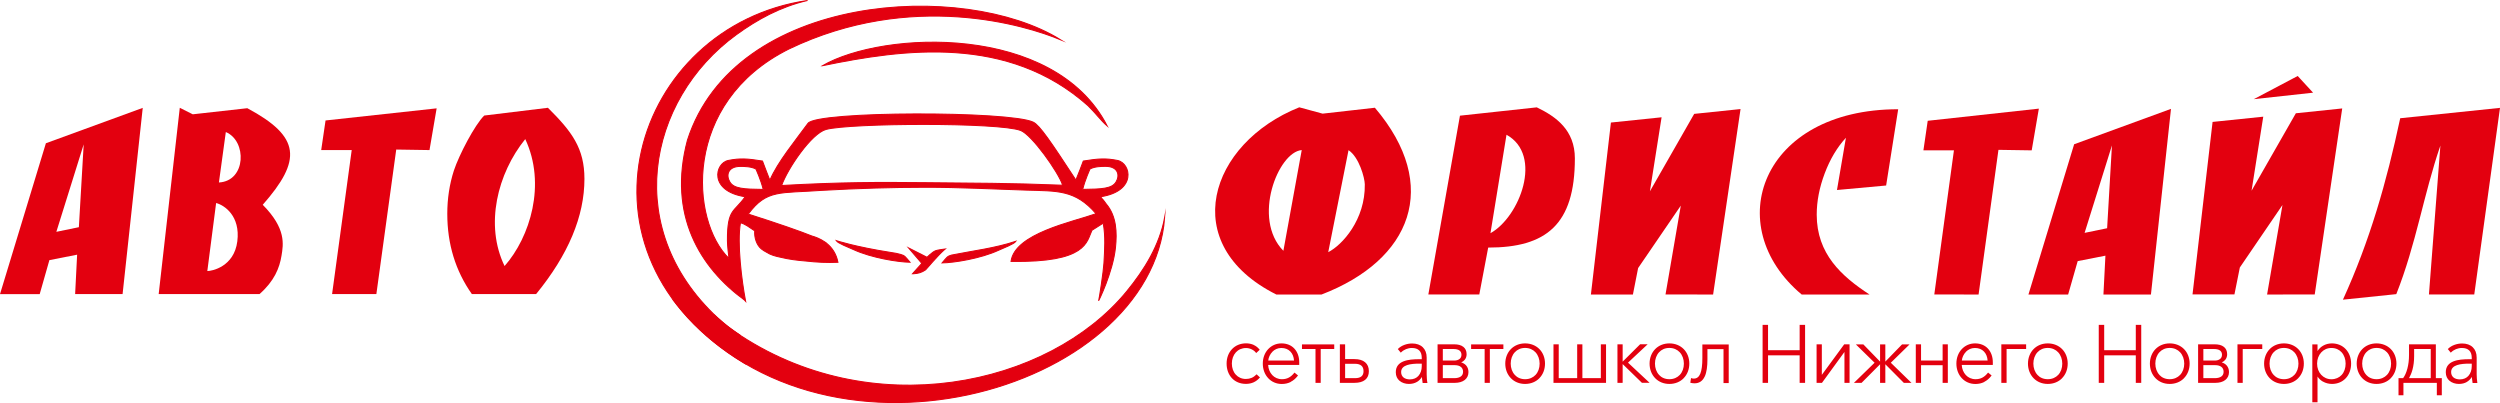 <?xml version="1.0" encoding="UTF-8"?>
<svg id="Layer_2" xmlns="http://www.w3.org/2000/svg" viewBox="0 0 528.41 85.2">
  <defs>
    <style>
      .cls-1, .cls-2 {
        fill: #e3000f;
      }

      .cls-2 {
        fill-rule: evenodd;
      }

      .cls-3 {
        fill: none;
        stroke: #e3000f;
        stroke-miterlimit: 22.93;
        stroke-width: .22px;
      }
    </style>
  </defs>
  <g id="Layer_1-2" data-name="Layer_1">
    <g>
      <path class="cls-1" d="M518.55,79.76c.36.31.88.43,1.37.43.8,0,1.4-.29,1.81-.74.48-.53.71-1.28.71-2.04v-.55h-.48c-.89,0-1.88.05-2.63.31-.73.25-1.25.69-1.25,1.46,0,.52.19.88.48,1.13M521.41,80.73c-.49.29-1.06.42-1.7.42-.69,0-1.46-.21-2.01-.7-.45-.4-.75-.98-.75-1.77,0-1.22.65-1.91,1.62-2.3.94-.38,2.18-.46,3.39-.46h.48v-.26c0-.71-.18-1.24-.53-1.58-.36-.36-.89-.53-1.57-.53-.43,0-.84.09-1.22.24-.39.16-.75.39-1.03.67l-.08.08-.07-.08-.5-.61-.06-.07.06-.06c.34-.34.8-.63,1.32-.82.5-.19,1.06-.3,1.64-.3.92,0,1.71.26,2.26.8.51.5.82,1.22.82,2.18v3.48c0,.31.01.65.04.97.02.3.05.59.09.8l.02.12h-1.02v-.08c-.05-.22-.09-.5-.11-.79-.01-.14-.02-.28-.03-.41-.3.47-.66.83-1.09,1.07ZM509.92,78.1c-.19.72-.45,1.32-.74,1.83h4.59v-6.16h-3.51v1.5c0,1.11-.13,2.04-.34,2.83ZM507.91,83.54h-.95v-3.61h.97c.35-.47.68-1.16.91-2.05h0c.21-.8.34-1.75.34-2.85v-2.25h5.67v7.15h1.26v3.61h-1.05v-2.61h-7.06v2.61h-.1ZM500.13,79.24c.52.57,1.27.91,2.19.91s1.67-.35,2.2-.91c.56-.6.87-1.44.87-2.38s-.31-1.79-.87-2.4c-.53-.57-1.28-.92-2.2-.92s-1.66.35-2.18.92c-.55.6-.86,1.45-.86,2.39s.31,1.79.86,2.38ZM505.33,79.94c-.74.76-1.79,1.21-3.02,1.21s-2.26-.45-3-1.21c-.75-.77-1.19-1.85-1.19-3.08s.44-2.31,1.18-3.07c.74-.76,1.79-1.21,3.01-1.21s2.28.45,3.02,1.2c.75.76,1.19,1.83,1.19,3.07s-.44,2.32-1.19,3.08ZM494.94,79.25c.55-.6.84-1.45.84-2.39s-.3-1.79-.85-2.4c-.51-.56-1.24-.91-2.15-.91s-1.62.36-2.16.94c-.55.6-.87,1.43-.87,2.37s.32,1.77.87,2.36c.54.58,1.29.94,2.16.94s1.64-.34,2.15-.9ZM491,80.67c-.46-.26-.86-.62-1.16-1.09v5.45h-1.1v-12.24h1.1v1.41c.31-.49.71-.86,1.17-1.13.57-.33,1.21-.49,1.86-.49,1.2,0,2.21.45,2.92,1.2.73.77,1.15,1.85,1.15,3.08s-.41,2.32-1.14,3.09c-.71.75-1.7,1.2-2.9,1.2-.65,0-1.32-.16-1.9-.49ZM480.56,79.24c.52.57,1.27.91,2.19.91s1.67-.35,2.2-.91c.56-.6.86-1.44.86-2.38s-.31-1.79-.87-2.4c-.53-.57-1.28-.92-2.2-.92s-1.66.35-2.18.92c-.55.6-.86,1.45-.86,2.39s.31,1.79.86,2.38ZM485.76,79.94c-.74.76-1.79,1.21-3.02,1.21s-2.26-.45-3-1.21c-.75-.77-1.19-1.85-1.19-3.08s.44-2.31,1.18-3.07c.74-.76,1.79-1.21,3.01-1.21s2.28.45,3.02,1.2c.75.76,1.19,1.83,1.19,3.07s-.44,2.32-1.19,3.08ZM473.93,80.93h-1.01v-8.15h5.24v.98h-4.13v7.16h-.1ZM465.71,73.77v2.44h2.43c.4,0,.82-.1,1.12-.35.24-.19.39-.48.39-.88s-.16-.7-.41-.89c-.31-.23-.76-.32-1.25-.32h-2.28ZM465.71,77.18v2.75h2.41c.56,0,1.06-.11,1.4-.36h0c.29-.21.47-.54.47-.99s-.17-.8-.45-1.02c-.32-.26-.78-.38-1.3-.38h-2.53ZM468.26,80.93h-3.66v-8.15h3.58c.68,0,1.39.14,1.89.55.4.33.67.82.67,1.55,0,.47-.15.87-.4,1.17-.2.24-.46.43-.75.55.39.11.76.32,1.03.62.31.35.51.82.51,1.42,0,.72-.29,1.28-.78,1.67-.51.41-1.25.61-2.08.61ZM456.41,79.24c.52.57,1.27.91,2.19.91s1.67-.35,2.2-.91c.56-.6.87-1.44.87-2.38s-.31-1.79-.87-2.4c-.53-.57-1.28-.92-2.2-.92s-1.66.35-2.18.92c-.55.6-.86,1.45-.86,2.39s.31,1.79.86,2.38ZM461.62,79.94c-.74.76-1.79,1.21-3.02,1.21s-2.26-.45-3-1.21c-.75-.77-1.19-1.85-1.19-3.08s.44-2.31,1.18-3.07c.74-.76,1.79-1.21,3.01-1.21s2.28.45,3.02,1.2c.75.76,1.19,1.83,1.19,3.07s-.44,2.32-1.19,3.08ZM444.65,80.93h-1.05v-12.27h1.15v5.36h6.68v-5.36h1.15v12.27h-1.15v-5.82h-6.68v5.82h-.1ZM430.64,79.24c.52.57,1.27.91,2.19.91s1.67-.35,2.2-.91c.56-.6.86-1.44.86-2.38s-.31-1.79-.87-2.4c-.53-.57-1.28-.92-2.2-.92s-1.66.35-2.18.92c-.55.6-.86,1.45-.86,2.39s.31,1.79.86,2.38ZM435.85,79.94c-.74.76-1.79,1.21-3.02,1.21s-2.26-.45-3-1.21c-.75-.77-1.19-1.85-1.19-3.08s.44-2.31,1.18-3.07c.74-.76,1.79-1.21,3.01-1.21s2.28.45,3.02,1.2c.75.76,1.19,1.83,1.19,3.07s-.44,2.32-1.19,3.08ZM424.02,80.93h-1.01v-8.15h5.24v.98h-4.13v7.16h-.1ZM419.42,80.73c-.58.29-1.21.43-1.89.43-1.16,0-2.17-.46-2.88-1.23-.72-.77-1.14-1.85-1.14-3.08s.42-2.28,1.12-3.04c.71-.77,1.7-1.23,2.82-1.23,1.18,0,2.09.42,2.71,1.08.7.74,1.05,1.78,1.05,2.9v.58h-6.57c.04.82.35,1.58.87,2.14.5.53,1.2.87,2.05.87.57,0,1.04-.12,1.45-.34.42-.22.78-.55,1.13-.98l.06-.08.08.06.6.49.07.06-.06.08c-.43.57-.93.99-1.49,1.27ZM415.56,74.33c-.52.52-.84,1.23-.9,1.88h5.45c-.05-.78-.32-1.45-.78-1.92-.45-.47-1.1-.74-1.9-.74s-1.41.32-1.88.78ZM405.94,80.93h-1.01v-8.15h1.11v3.43h4.56v-3.43h1.1v8.15h-1.1v-3.74h-4.56v3.74h-.1ZM393.42,80.93h-1.58l.18-.17,4.2-4.09-3.79-3.71-.17-.17h1.58l.03.03,3.51,3.61v-3.64h1.11v3.64l3.51-3.61.03-.03h1.58l-.17.17-3.79,3.71,4.2,4.09.18.17h-1.62l-.03-.03-3.89-3.91v3.94h-1.11v-3.94l-3.89,3.91-.03.03h-.04ZM385.04,80.93h-1.08v-8.15h1.11v6.45l4.7-6.41.03-.04h1.13v8.15h-1.08v-6.54l-4.73,6.5-.03.04h-.05ZM373.6,80.93h-1.05v-12.27h1.15v5.36h6.68v-5.36h1.15v12.27h-1.15v-5.82h-6.68v5.82h-.1ZM360.32,79.56c-.42.92-1.11,1.46-2.17,1.46-.11,0-.27-.01-.41-.03-.15-.02-.29-.05-.38-.07l-.08-.02v-.08s.13-.8.13-.8l.02-.12.11.04c.06.02.14.04.22.06.08.01.17.02.26.02.62,0,1.07-.34,1.36-1.03.3-.72.44-1.82.44-3.32v-2.86h5.57v8.15h-1.1v-7.16h-3.4v2.17c0,1.46-.16,2.72-.57,3.62h0ZM350.66,79.24c.52.57,1.27.91,2.19.91s1.67-.35,2.2-.91c.56-.6.86-1.44.86-2.38s-.31-1.79-.87-2.4c-.53-.57-1.28-.92-2.2-.92s-1.66.35-2.18.92c-.55.6-.86,1.45-.86,2.39s.31,1.79.86,2.38ZM355.87,79.94c-.74.76-1.79,1.21-3.02,1.21s-2.26-.45-3-1.21c-.75-.77-1.19-1.85-1.19-3.08s.44-2.31,1.18-3.07c.74-.76,1.79-1.21,3.01-1.21s2.28.45,3.02,1.2c.75.76,1.19,1.83,1.19,3.07s-.44,2.32-1.19,3.08ZM342.87,80.93h-1v-8.15h1.1v3.66l3.66-3.64.03-.03h1.59l-.18.17-3.97,3.71,4.38,4.09.18.17h-1.62l-.03-.03-4.04-3.93v3.96h-.1ZM339.35,80.93h-11v-8.15h1.11v7.15h3.9v-7.15h1.1v7.15h3.9v-7.15h1.1v8.15h-.1ZM320.17,79.24c.52.57,1.27.91,2.19.91s1.67-.35,2.2-.91c.56-.6.86-1.44.86-2.38s-.31-1.79-.87-2.4c-.53-.57-1.28-.92-2.2-.92s-1.66.35-2.18.92c-.55.6-.86,1.45-.86,2.39s.31,1.79.86,2.38ZM325.37,79.94c-.74.76-1.79,1.21-3.02,1.21s-2.26-.45-3-1.21c-.75-.77-1.19-1.85-1.19-3.08s.44-2.31,1.18-3.07c.74-.76,1.79-1.21,3.01-1.21s2.28.45,3.02,1.2c.75.76,1.19,1.83,1.19,3.07s-.44,2.32-1.19,3.08ZM314.8,80.93h-1v-7.16h-2.86v-.98h6.82v.98h-2.86v7.16h-.1ZM304.96,73.77v2.44h2.43c.39,0,.82-.1,1.12-.35.24-.19.39-.48.39-.88s-.16-.7-.41-.89c-.31-.23-.76-.32-1.25-.32h-2.28ZM304.96,77.18v2.75h2.41c.56,0,1.06-.11,1.4-.36h0c.29-.21.47-.54.47-.99s-.17-.8-.45-1.02c-.32-.26-.78-.38-1.3-.38h-2.53ZM307.51,80.93h-3.66v-8.15h3.58c.68,0,1.39.14,1.89.55.4.33.67.82.67,1.55,0,.47-.15.87-.4,1.17-.2.24-.46.43-.75.55.39.11.76.32,1.03.62.31.35.51.82.51,1.42,0,.72-.29,1.28-.78,1.67-.51.4-1.25.61-2.08.61ZM296.62,79.76c.36.31.89.43,1.37.43.8,0,1.4-.29,1.81-.74.48-.53.71-1.28.71-2.04v-.55h-.48c-.89,0-1.88.05-2.63.31-.73.25-1.25.69-1.25,1.46,0,.52.19.88.48,1.13ZM299.48,80.73c-.49.29-1.06.42-1.7.42-.69,0-1.46-.21-2.01-.7-.45-.4-.75-.98-.75-1.77,0-1.22.65-1.91,1.62-2.3.94-.38,2.18-.46,3.39-.46h.48v-.26c0-.71-.18-1.24-.53-1.58-.36-.36-.89-.53-1.57-.53-.43,0-.84.09-1.22.24-.39.16-.75.39-1.03.67l-.08.08-.07-.08-.5-.61-.06-.07.06-.06c.34-.34.8-.63,1.32-.82.5-.19,1.06-.3,1.64-.3.92,0,1.71.26,2.26.8.51.5.82,1.22.82,2.18v3.48c0,.31.01.66.04.98.02.3.05.59.1.8l.02.12h-1.02v-.08c-.05-.22-.09-.5-.11-.79-.01-.14-.02-.28-.03-.41-.3.47-.66.83-1.09,1.07ZM284.31,76.89v3.04h2.08c.66,0,1.11-.14,1.4-.4.28-.25.41-.62.41-1.07,0-.49-.13-.9-.45-1.17-.29-.25-.73-.4-1.36-.4h-2.08ZM286.29,80.93h-3.09v-8.15h1.11v3.12h1.98c.98,0,1.73.23,2.24.66.53.44.8,1.09.8,1.89s-.26,1.42-.79,1.84c-.51.41-1.26.63-2.25.63ZM279.05,80.93h-1v-7.16h-2.86v-.98h6.82v.98h-2.86v7.16h-.1ZM272.82,80.73c-.58.29-1.21.43-1.89.43-1.16,0-2.17-.46-2.88-1.23-.72-.77-1.14-1.85-1.14-3.08s.42-2.28,1.12-3.04c.71-.77,1.7-1.23,2.82-1.23,1.18,0,2.09.42,2.71,1.08.7.74,1.05,1.78,1.05,2.9v.58h-6.57c.04.82.35,1.58.87,2.14.5.53,1.2.87,2.05.87.57,0,1.04-.12,1.45-.34.42-.22.78-.55,1.13-.98l.06-.08.08.06.6.49.07.06-.06.08c-.43.57-.93.99-1.49,1.27ZM268.96,74.33c-.52.52-.84,1.23-.9,1.88h5.45c-.05-.78-.32-1.45-.78-1.92-.45-.47-1.1-.74-1.9-.74s-1.41.32-1.88.78ZM264.98,72.91c.47.21.89.53,1.22.95l.06.07-.07.06-.6.56-.08.07-.07-.09c-.22-.29-.54-.53-.9-.7-.36-.17-.77-.27-1.17-.27-.89,0-1.63.34-2.15.91-.54.59-.85,1.43-.85,2.37s.3,1.77.84,2.35c.51.57,1.25.91,2.12.91.45,0,.85-.08,1.21-.23.38-.16.7-.4.99-.69l.07-.07.07.07.57.53.07.06-.06.07c-.35.41-.78.74-1.28.97-.48.21-1.02.33-1.62.33-1.23,0-2.24-.44-2.95-1.19-.73-.77-1.14-1.85-1.14-3.1s.42-2.31,1.16-3.08c.72-.75,1.74-1.2,2.95-1.2.58,0,1.13.11,1.62.33Z"/>
      <path class="cls-1" d="M111.02,29.4c-5.88,7.27-8.59,18.14-4.37,26.83,5.41-6.14,8.84-17.31,4.37-26.83M115.81,22.78c5.07,5.03,7.72,8.55,7.72,15.03,0,7.89-3.4,16.01-10.21,24.34h-13.59c-3.46-4.91-5.19-10.57-5.19-16.97,0-3.18.46-6.22,1.39-9.12,1.09-3.3,4.41-9.67,6.42-11.64l13.47-1.64Z"/>
      <polygon class="cls-1" points="92.29 22.9 90.78 31.72 83.75 31.61 79.55 62.16 70.19 62.16 74.34 31.72 67.89 31.72 68.81 25.46 92.29 22.9"/>
      <path class="cls-1" d="M45.68,42.91l-1.86,14.38c.99,0,5.66-.92,6.34-6.28.68-5.38-2.75-7.66-4.48-8.1M47.73,27.91h0l-1.46,10.66c5.78-.3,5.95-8.79,1.46-10.66ZM55.54,43.29c5,5.05,4.34,8.38,3.97,10.71-.42,2.66-1.55,5.42-4.65,8.15h-21.32l4.46-39.37,2.74,1.38,11.53-1.29c11.33,6.06,11.56,10.98,3.26,20.42Z"/>
      <path class="cls-1" d="M17.69,30.51l-5.78,18.49,4.76-.98,1.02-17.51ZM25.91,62.16h-10.03l.42-8.33-5.86,1.15-2.05,7.19H0l9.7-31.89,20.47-7.48-4.26,39.37Z"/>
      <path class="cls-1" d="M528.41,22.8l-5.44,39.44h-9.58s2.42-31.47,2.42-31.47c-3.56,10.36-5.12,20.83-9.32,31.4l-11.28,1.17c5.68-12.43,9.24-24.9,12.11-38.35l21.08-2.19Z"/>
      <path class="cls-1" d="M401.21,23.08l-2.55,16.13-10.39.95,1.89-11.04c-1.85,2.01-3.35,4.52-4.48,7.52-1.13,3-1.69,5.91-1.69,8.73,0,8.29,5.23,13.01,11.16,16.88h-14.34c-17.31-14.5-8.55-39.16,20.39-39.16"/>
      <polygon class="cls-1" points="367.89 23.05 362.09 62.25 352.03 62.24 355.26 43.46 346.24 56.66 345.14 62.25 336.26 62.25 340.49 25.9 351.2 24.79 348.73 40.44 358.09 24.07 367.89 23.05"/>
      <polygon class="cls-1" points="430.94 22.96 429.43 31.78 422.4 31.67 418.2 62.25 408.84 62.24 412.99 31.78 406.54 31.78 407.45 25.53 430.94 22.96"/>
      <path class="cls-1" d="M446.39,30.73l-5.78,18.49,4.76-.98,1.02-17.51ZM454.62,62.25h-10.03s.42-8.21.42-8.21l-5.86,1.15-2.02,7.06h-8.39s9.66-31.76,9.66-31.76l20.47-7.48-4.24,39.25Z"/>
      <polygon class="cls-1" points="495.06 22.92 489.25 62.24 479.18 62.25 482.43 43.33 473.42 56.54 472.28 62.23 463.42 62.23 467.66 25.77 478.37 24.66 475.9 40.31 485.26 23.94 495.06 22.92"/>
      <polygon class="cls-2" points="485.65 16.06 476.37 20.96 488.9 19.59 485.65 16.06"/>
      <path class="cls-1" d="M318.42,28.48l-3.39,20.81c6.17-3.43,11.2-16.48,3.39-20.81M332.87,33.49c0,14.02-6.09,18.84-18.32,18.84l-1.88,9.91h-10.77s6.68-37.79,6.68-37.79l16.24-1.76c4.08,1.96,8.05,4.81,8.05,10.8Z"/>
      <path class="cls-1" d="M285.03,31.74l-4.29,21.56c2.97-1.5,7.85-6.88,7.73-14.34-.02-1.34-1.19-5.73-3.44-7.22M275.14,31.72c-5.01.41-10.55,14.53-3.88,21.29l3.88-21.29ZM290.6,22.77c14.07,16.53,7.68,32.21-11.27,39.48h-9.56c-21.09-10.58-14.18-31.97,4.85-39.57l4.93,1.34,11.06-1.25Z"/>
      <path class="cls-2" d="M161.32,40.04c-4.1-.05-6.18-.15-7.04-1.55-.86-1.4-.49-3.31,2.19-3.32,1,0,2.3.03,3.3.55,0,0,1.05,2.26,1.55,4.32ZM224.62,39.15c-11-.45-19.37-.44-29.11-.54-9.98-.1-17.76-.1-30.31.6,1.25-3.54,6.3-11.04,9.42-11.86,5.16-1.36,36.52-1.52,41.1.22,2.37.9,8,8.81,8.9,11.59ZM159.52,48.78c-.12,1.42.41,3.03,1.4,3.83.34.27.74.52,1.17.74.75.5,1.81.81,2.88,1.02,1.68.42,3.56.66,5.36.8,2.26.26,4.53.37,6.78.27-.36-1.84-1.28-3.1-2.32-3.95-.08-.1-.24-.22-.49-.37-.96-.66-1.97-1.03-2.69-1.23h0c-2.6-1.04-6.91-2.55-13.46-4.64,3.9-5.29,6.73-4.36,15.64-5.02,7.44-.42,14.81-.64,21.69-.65,7.13-.01,14.26.37,21.38.6,6.62.21,10.41-.12,14.81,4.99-5.07,1.79-17.17,4.19-17.98,10.08,16.11.27,15.96-4.16,17.11-6.58l2.38-1.51c.51,2.91.31,5.53.15,8.47-.09,1.71-1,7.58-1.11,7.89-.11.32,3.01-5.96,3.55-11.21.33-3.14.23-6.62-1.96-9.2-.32-.38-.36-.59-.71-.88-.33-.27-.34.08-.7-.27h0l-1.42-.7-2.46-.96-1.13-2.26c-5.28-8.06-7.64-11.57-9.01-12.22-4.93-2.36-45.69-2.36-47.6.25-2.55,3.51-6.44,8.2-8.06,12.04l-.85-2.19c-.51-1.38-.71-1.88-.71-1.88-3.18-.51-4.72-.62-7.21-.13-2.87.56-4.17,6.5,3.55,7.67-2.29,3.33-3.78,2.41-3.75,9.27,0,1.05.24,3.01.33,3.78-8.13-7.87-10.06-32.95,12.67-44.28,25.94-12.45,50.06-5,57.39-1.96-20.48-12.69-68.82-9.88-78.84,21.23-4.23,15.84,2.74,27.02,12.04,33.79.12.1.21.17.24.21-.82-4.35-1.82-12.18-1.08-16.53.93.19,1.97,1.01,3,1.69Z"/>
      <path class="cls-3" d="M161.32,40.04c-4.1-.05-6.18-.15-7.04-1.55-.86-1.4-.49-3.31,2.19-3.32,1,0,2.3.03,3.3.55,0,0,1.05,2.26,1.55,4.32ZM224.62,39.15c-11-.45-19.37-.44-29.11-.54-9.98-.1-17.76-.1-30.31.6,1.25-3.54,6.3-11.04,9.42-11.86,5.16-1.36,36.52-1.52,41.1.22,2.37.9,8,8.81,8.9,11.59ZM159.52,48.78c-.12,1.42.41,3.03,1.4,3.83.34.27.74.52,1.17.74.75.5,1.81.81,2.88,1.02,1.68.42,3.56.66,5.36.8,2.26.26,4.53.37,6.78.27-.36-1.84-1.28-3.1-2.32-3.95-.08-.1-.24-.22-.49-.37-.96-.66-1.97-1.03-2.69-1.23h0c-2.6-1.04-6.91-2.55-13.46-4.64,3.9-5.29,6.73-4.36,15.64-5.02,7.44-.42,14.81-.64,21.69-.65,7.13-.01,14.26.37,21.38.6,6.62.21,10.41-.12,14.81,4.99-5.07,1.79-17.17,4.19-17.98,10.08,16.11.27,15.96-4.16,17.11-6.58l2.38-1.51c.51,2.91.31,5.53.15,8.47-.09,1.71-1,7.58-1.11,7.89-.11.32,3.01-5.96,3.55-11.21.33-3.14.23-6.62-1.96-9.2-.32-.38-.36-.59-.71-.88-.33-.27-.34.08-.7-.27h0l-1.42-.7-2.46-.96-1.13-2.26c-5.28-8.06-7.64-11.57-9.01-12.22-4.93-2.36-45.69-2.36-47.6.25-2.55,3.51-6.44,8.2-8.06,12.04l-.85-2.19c-.51-1.38-.71-1.88-.71-1.88-3.18-.51-4.72-.62-7.21-.13-2.87.56-4.17,6.5,3.55,7.67-2.29,3.33-3.78,2.41-3.75,9.27,0,1.05.24,3.01.33,3.78-8.13-7.87-10.06-32.95,12.67-44.28,25.94-12.45,50.06-5,57.39-1.96-20.48-12.69-68.82-9.88-78.84,21.23-4.23,15.84,2.74,27.02,12.04,33.79.12.1.21.17.24.21-.82-4.35-1.82-12.18-1.08-16.53.93.19,1.97,1.01,3,1.69Z"/>
      <path class="cls-2" d="M173.84,13.89c17.16-3.56,39.25-6.59,56.12,8.44,1.61,1.56,2.68,3.1,4.06,4.29-11.19-21.71-47.33-20.14-60.18-12.73Z"/>
      <path class="cls-3" d="M173.84,13.89c17.16-3.56,39.25-6.59,56.12,8.44,1.61,1.56,2.68,3.1,4.06,4.29-11.19-21.71-47.33-20.14-60.18-12.73Z"/>
      <path class="cls-1" d="M199.39,52.98c-1,.86-3.75,4.05-3.75,4.05-.83.57-1.57.78-2.57.83h-.19s1.96-2.19,1.96-2.19l-2.79-3.26,3.89,1.97s1.09-1.08,1.75-1.36c.39-.17,1.58-.32,1.58-.32l.52-.07-.4.34Z"/>
      <path class="cls-3" d="M199.39,52.98c-1,.86-3.75,4.05-3.75,4.05-.83.57-1.57.78-2.57.83h-.19s1.96-2.19,1.96-2.19l-2.79-3.26,3.89,1.97s1.09-1.08,1.75-1.36c.39-.17,1.58-.32,1.58-.32l.52-.07-.4.34Z"/>
      <path class="cls-2" d="M228.84,40.03c4.1-.05,6.18-.15,7.04-1.55.86-1.4.49-3.31-2.19-3.32-1,0-2.3.03-3.3.55,0,0-1.05,2.26-1.55,4.32ZM228.94,42.23c-.45-.29-.91-.53-1.38-.73l-.15-3.46.85-2.12c.51-1.38.71-1.88.71-1.88,3.18-.51,4.72-.62,7.21-.13,2.87.56,4.17,6.5-3.55,7.67.17.24.33.46.48.66h-4.18Z"/>
      <path class="cls-3" d="M228.84,40.03c4.1-.05,6.18-.15,7.04-1.55.86-1.4.49-3.31-2.19-3.32-1,0-2.3.03-3.3.55,0,0-1.05,2.26-1.55,4.32ZM228.94,42.23c-.45-.29-.91-.53-1.38-.73l-.15-3.46.85-2.12c.51-1.38.71-1.88.71-1.88,3.18-.51,4.72-.62,7.21-.13,2.87.56,4.17,6.5-3.55,7.67.17.24.33.46.48.66h-4.18Z"/>
      <path class="cls-2" d="M157.63,76.94l-1.21-6.07c-1.34-.97-2.57-1.76-3.75-2.79-21.63-19.03-15.93-47,2.94-60.73,4.43-3.22,9.34-5.93,15.08-7.25-36.84,5.39-52.38,53.51-13.06,76.84Z"/>
      <path class="cls-3" d="M157.63,76.94l-1.21-6.07c-1.34-.97-2.57-1.76-3.75-2.79-21.63-19.03-15.93-47,2.94-60.73,4.43-3.22,9.34-5.93,15.08-7.25-36.84,5.39-52.38,53.51-13.06,76.84Z"/>
      <path class="cls-2" d="M199.13,55.57c2.49-.04,8.12-.92,11.94-2.68,1.09-.5,3.25-1.3,3.66-1.89-4.5,1.48-9.11,2.02-13.63,2.92-.87.24-.95.45-1.97,1.65Z"/>
      <path class="cls-3" d="M199.13,55.57c2.49-.04,8.12-.92,11.94-2.68,1.09-.5,3.25-1.3,3.66-1.89-4.5,1.48-9.11,2.02-13.63,2.92-.87.24-.95.45-1.97,1.65Z"/>
      <path class="cls-2" d="M192.34,55.43c-2.49-.04-8.12-.92-11.94-2.68-1.09-.5-3.25-1.3-3.66-1.89,0,0,4.09,1.34,11.47,2.49,1.11.17,1.37.21,2.16.43.87.24.95.45,1.97,1.65Z"/>
      <path class="cls-3" d="M192.34,55.43c-2.49-.04-8.12-.92-11.94-2.68-1.09-.5-3.25-1.3-3.66-1.89,0,0,4.09,1.34,11.47,2.49,1.11.17,1.37.21,2.16.43.87.24.95.45,1.97,1.65Z"/>
      <path class="cls-2" d="M142.33,63.45l8.58,3.11c1.5,1.24,2.73,2.4,4.29,3.48,28.78,19.82,66.42,11.63,82.9-8.4,3.87-4.7,6.98-9.84,8.07-15.67-2.82,37.17-73.46,56.97-103.84,17.48Z"/>
      <path class="cls-3" d="M142.33,63.45l8.58,3.11c1.5,1.24,2.73,2.4,4.29,3.48,28.78,19.82,66.42,11.63,82.9-8.4,3.87-4.7,6.98-9.84,8.07-15.67-2.82,37.17-73.46,56.97-103.84,17.48Z"/>
    </g>
  </g>
</svg>